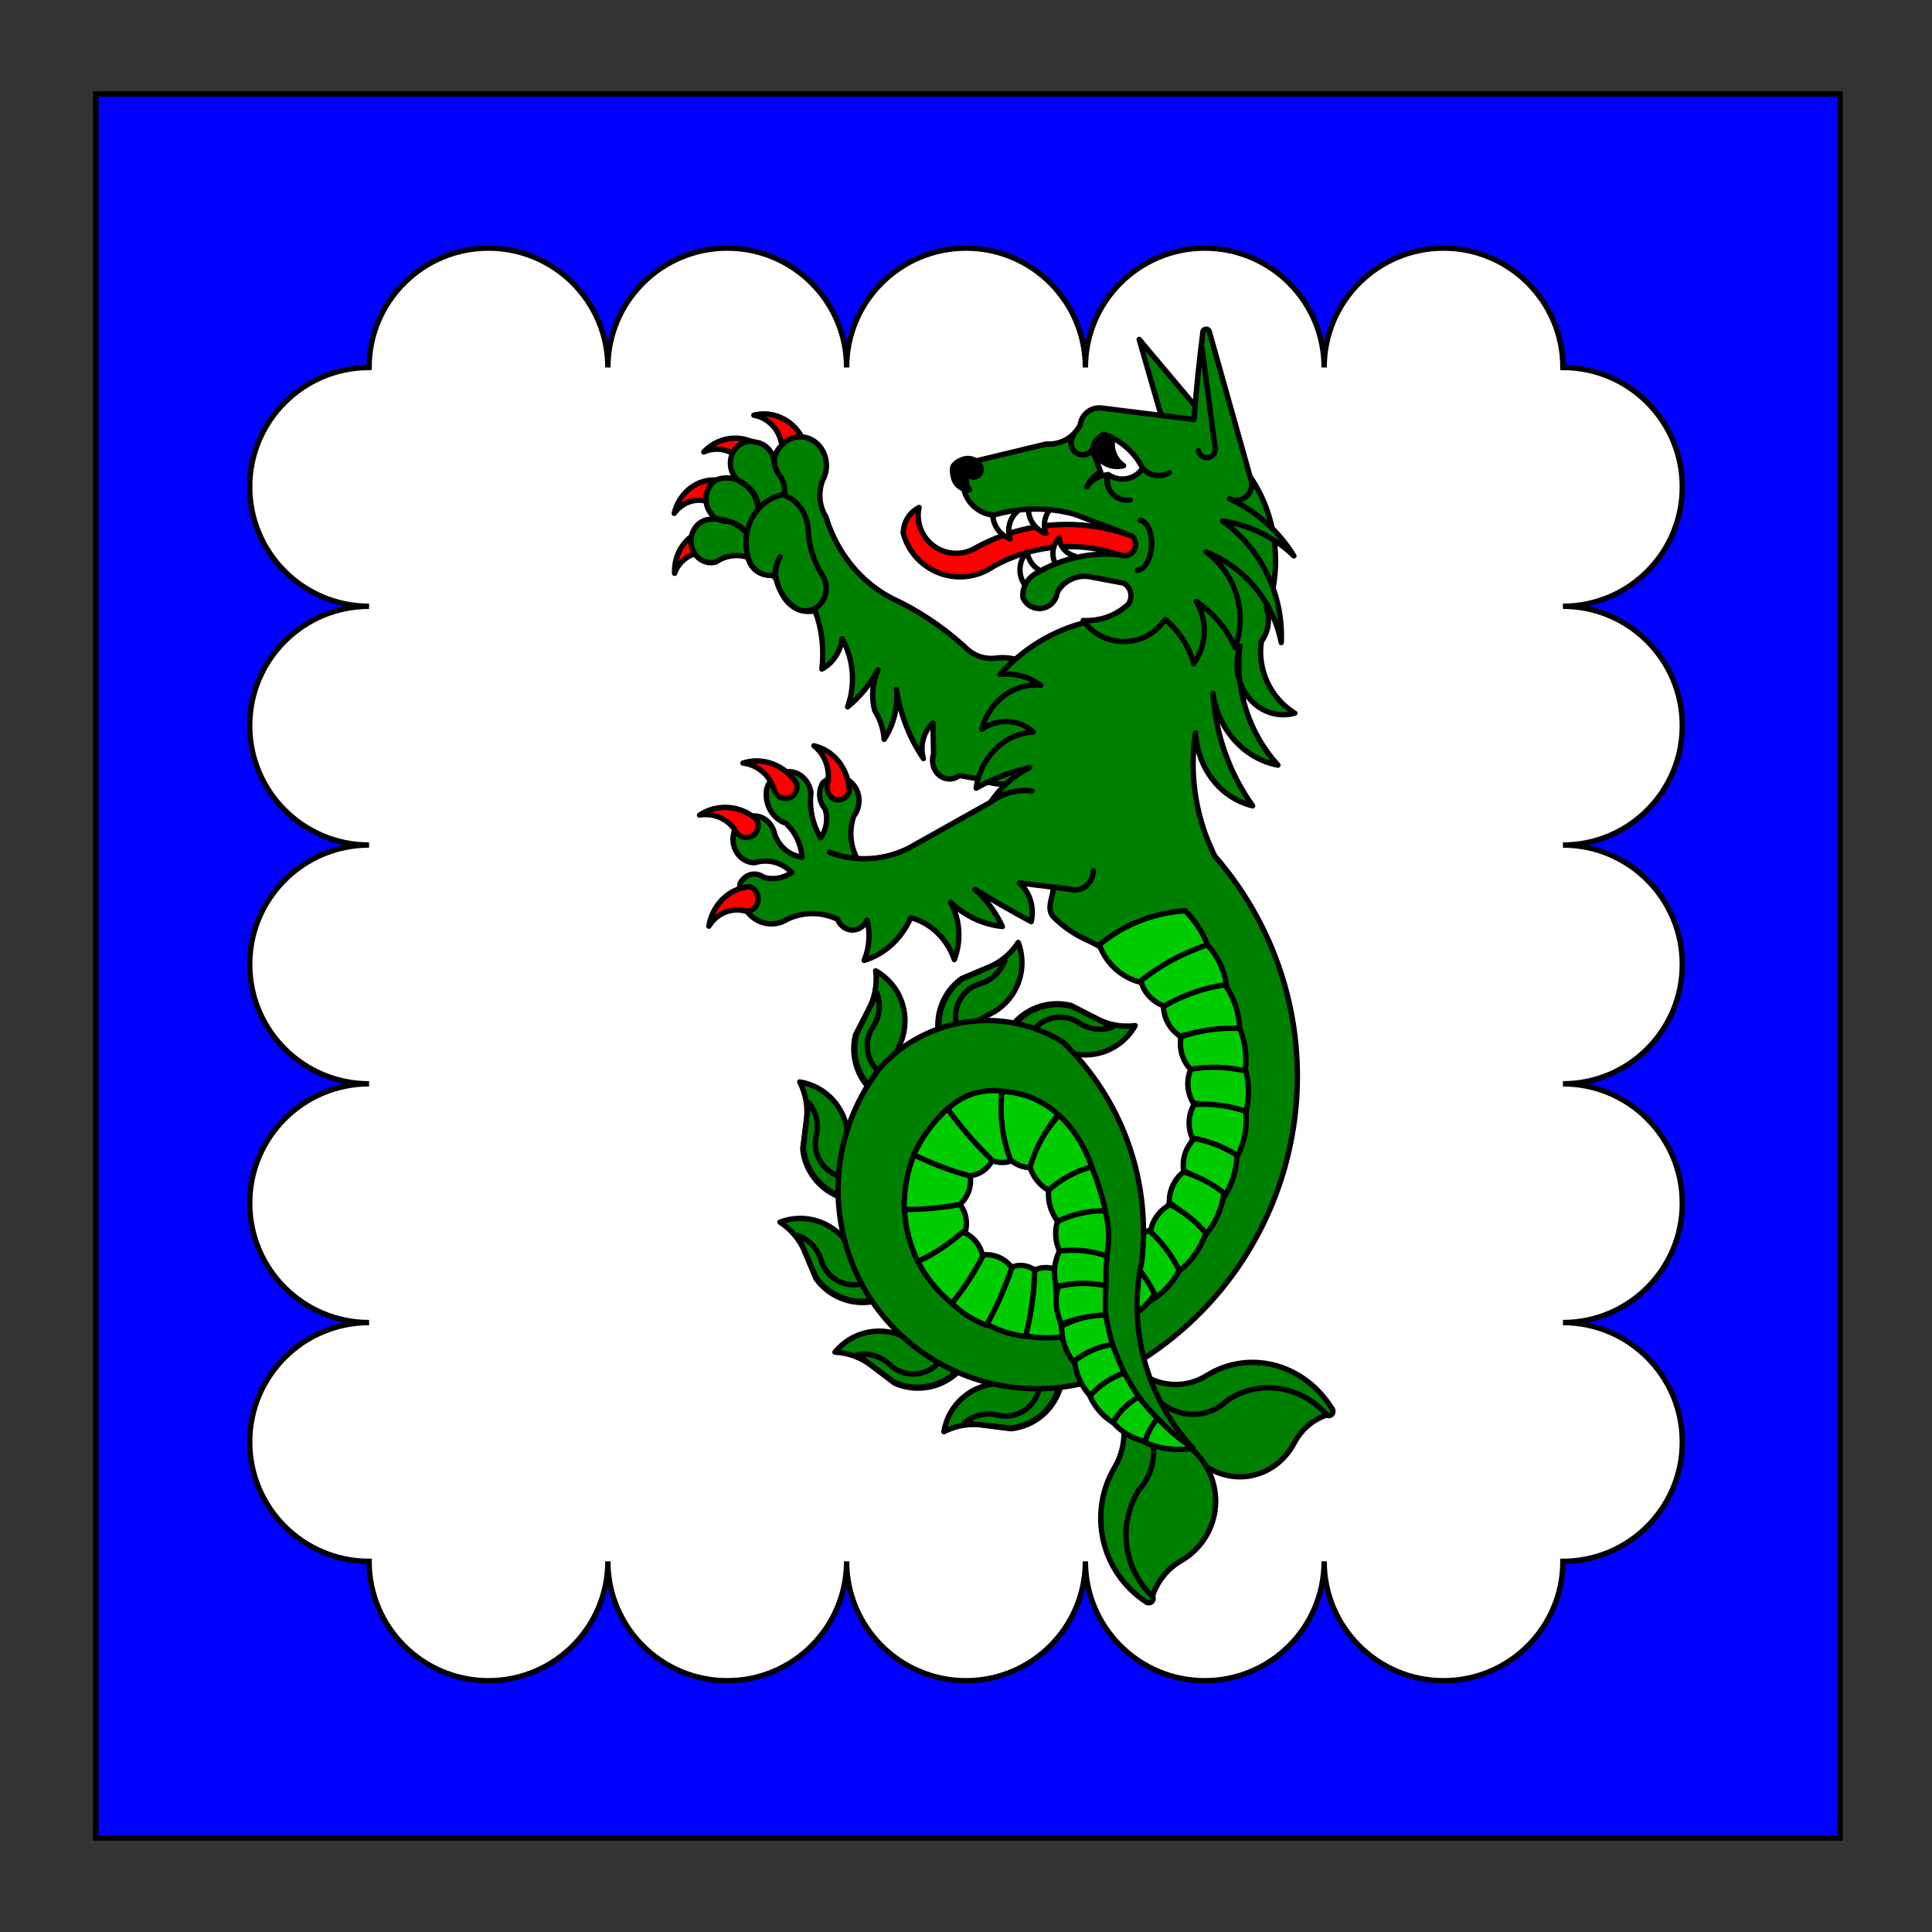 <?xml version="1.0" encoding="utf-8"?>
<!-- Generator: Adobe Illustrator 15.0.0, SVG Export Plug-In . SVG Version: 6.00 Build 0)  -->
<!DOCTYPE svg PUBLIC "-//W3C//DTD SVG 1.1//EN" "http://www.w3.org/Graphics/SVG/1.1/DTD/svg11.dtd">
<svg version="1.1" xmlns="http://www.w3.org/2000/svg" xmlns:xlink="http://www.w3.org/1999/xlink" x="0px" y="0px" width="360px"
	 height="360px" viewBox="0 0 360 360" enable-background="new 0 0 360 360" xml:space="preserve">
<rect x="0" y="0" width="360" height="360" fill="#333333" stroke="none"/>
<g id="Field_2_">
	
		<rect id="Field" x="17.875" y="17.524" fill="#FFFFFF" stroke="#000000" stroke-miterlimit="10" width="324.953" height="324.953"/>
	<path fill="#0000FF" stroke="#000000" stroke-miterlimit="10" d="M342.828,342.477H17.875V17.524h324.953V342.477z M91.018,313.177
		c12.286,0,22.246-9.96,22.246-22.246c0,12.286,9.96,22.246,22.246,22.246c12.286,0,22.245-9.96,22.245-22.246
		c0,12.286,9.959,22.246,22.246,22.246c12.285,0,22.245-9.96,22.245-22.246c0,12.286,9.959,22.246,22.245,22.246
		c12.285,0,22.245-9.96,22.245-22.246c0,12.286,9.96,22.246,22.245,22.246s22.245-9.96,22.245-22.246h0.001
		c12.286,0,22.246-9.959,22.246-22.244c0-12.286-9.96-22.246-22.246-22.246c12.286,0,22.246-9.96,22.246-22.246
		s-9.96-22.244-22.246-22.244c12.286,0,22.246-9.96,22.246-22.246c0-12.285-9.96-22.245-22.246-22.245
		c12.286,0,22.246-9.96,22.246-22.246c0-12.286-9.96-22.246-22.246-22.246c12.286,0,22.246-9.959,22.246-22.245
		c0-12.286-9.96-22.246-22.246-22.246v0c0-12.285-9.959-22.245-22.245-22.245c-12.285,0-22.246,9.96-22.246,22.245
		c0-12.285-9.96-22.245-22.245-22.245c-12.286,0-22.244,9.96-22.244,22.245c0-12.285-9.961-22.245-22.246-22.245
		c-12.286,0-22.246,9.96-22.246,22.245c0-12.285-9.96-22.245-22.245-22.245c-12.286,0-22.246,9.96-22.246,22.245
		c0-12.285-9.959-22.245-22.245-22.245c-12.286,0-22.246,9.96-22.246,22.245c-12.286,0-22.246,9.96-22.246,22.246
		s9.96,22.246,22.246,22.246c-12.286,0-22.246,9.96-22.246,22.245c0,12.287,9.96,22.245,22.246,22.245
		c-12.286,0-22.246,9.96-22.246,22.246c0,12.286,9.96,22.246,22.246,22.246c-12.286,0-22.246,9.959-22.246,22.244
		c0,12.286,9.96,22.246,22.246,22.246c-12.286,0-22.246,9.96-22.246,22.245c0,12.286,9.96,22.245,22.246,22.245
		C68.773,303.217,78.732,313.177,91.018,313.177z"/>
</g>
<g id="Layer_2">
	<g>
		<g>
			<g>
				<path fill="#FF0000" stroke="#000000" stroke-linecap="round" stroke-linejoin="round" stroke-miterlimit="3" d="
					M140.474,77.364c3.428-0.889,7.102,0.769,8.912,4.024c0.264,1.114-0.389,2.201-1.457,2.428c-1.07,0.227-2.152-0.492-2.416-1.606
					c-0.013-0.051-0.023-0.103-0.032-0.155C144.839,79.631,142.864,77.783,140.474,77.364z"/>
				<path fill="#FF0000" stroke="#000000" stroke-linecap="round" stroke-linejoin="round" stroke-miterlimit="3" d="M131.14,84.214
					c2.528-2.69,6.475-3.349,9.574-1.599c0.75,0.807,0.692,2.1-0.128,2.89c-0.819,0.789-2.091,0.774-2.839-0.032
					c-0.027-0.029-0.054-0.06-0.078-0.09C135.967,83.685,133.393,83.225,131.14,84.214z"/>
				<path fill="#FF0000" stroke="#000000" stroke-linecap="round" stroke-linejoin="round" stroke-miterlimit="3" d="
					M125.627,95.656c0.887-3.669,3.944-6.234,7.416-6.221c1.014,0.366,1.556,1.562,1.21,2.671c-0.346,1.108-1.446,1.71-2.461,1.344
					c-0.014-0.005-0.027-0.01-0.041-0.016C129.499,92.768,127.083,93.643,125.627,95.656z"/>
				<path fill="#FF0000" stroke="#000000" stroke-linecap="round" stroke-linejoin="round" stroke-miterlimit="3" d="
					M125.697,106.827c-0.152-3.757,2.094-7.055,5.449-8.002c1.079,0.036,1.958,1.004,1.962,2.162
					c0.003,1.159-0.867,2.069-1.948,2.034c-0.054-0.002-0.108-0.007-0.163-0.013C128.639,102.992,126.549,104.496,125.697,106.827z"
					/>
			</g>
			<path fill="#008000" stroke="#000000" stroke-linecap="round" stroke-linejoin="round" stroke-miterlimit="3" d="
				M182.666,145.202c5.503,2.496,11.817-0.35,14.104-6.357c2.286-6.006-0.321-12.9-5.824-15.396
				c-1.659-0.752-3.464-1.04-5.251-0.838c-2.224,0.336-4.465-0.48-6.059-2.206c-4.08-3.683-8.629-6.697-13.504-8.951
				c-5.799-3.023-10.218-8.496-12.24-15.156c-1.229-1.993-1.464-4.527-0.628-6.75c1.421-2.511,0.707-5.803-1.593-7.354
				c-2.085-1.405-4.803-0.912-6.356,1.159c-1.245,1.333-1.354,3.479-0.255,4.955c1.004,1.128,1.389,2.752,1.01,4.269
				c0.336-1.517-0.042-3.118-1.01-4.269c-0.394-0.616-0.651-1.321-0.754-2.064c-0.188-2.039-1.666-3.651-3.535-3.857
				c-1.976-0.583-4.01,0.694-4.544,2.851c-0.443,1.791,0.287,3.68,1.77,4.585c1.813,0.912,3.059,2.793,3.28,4.96
				c0.026-1.666-0.738-3.229-2.02-4.131c-1.588-1.525-3.806-1.999-5.804-1.24c-1.813,1.136-2.438,3.663-1.396,5.643
				c0.698,1.329,2.013,2.126,3.416,2.072c1.384,0.143,2.657,0.886,3.534,2.064c-1.956-2.019-4.68-2.889-7.323-2.338
				c-2,0.47-3.272,2.62-2.842,4.803c0.431,2.183,2.401,3.571,4.4,3.103c0.071-0.017,0.142-0.036,0.211-0.058
				c1.773-1.207,3.939-1.508,5.931-0.823c0.291,1.389,1.224,2.511,2.461,2.96c1.668-0.321,3.258,0.895,3.553,2.715
				c0.02,0.126,0.033,0.254,0.041,0.383c0.958,2.864,3.708,4.513,6.435,3.857c1.287,3.444,1.722,7.197,1.265,10.882
				c2.038-1.085,3.454-3.198,3.785-5.646c2.147,3.815,2.521,8.512,1.01,12.676c2.297-1.858,4.229-4.202,5.681-6.893
				c-1.077,2.35-1.304,5.056-0.632,7.578c1.021,1.585,1.631,3.441,1.764,5.373c1.798-2.706,2.61-6.044,2.275-9.367
				c0.726,4.689,2.454,9.126,5.043,12.95c-0.697-2.392,0.003-5.005,1.77-6.612l0.128,5.783c-0.602,1.786,0.237,3.767,1.873,4.424
				c0.978,0.392,2.071,0.231,2.92-0.429L182.666,145.202z"/>
			<path fill="#008000" stroke="#000000" stroke-linecap="round" stroke-linejoin="round" stroke-miterlimit="3" d="M145.881,92.166
				c-4.511,0.86-7.529,5.548-6.742,10.471c0.06,0.373,0.14,0.741,0.242,1.102c0.549,2.443,2.807,3.939,5.045,3.341
				c0.044-0.012,0.088-0.024,0.131-0.038c-0.069-1.169,0.219-2.332,0.818-3.304c-0.664,0.994-0.976,2.215-0.882,3.441
				c0.395,2.768,1.993,5.155,4.289,6.407c2.006,0.791,4.219-0.344,4.942-2.533c0.412-1.246,0.265-2.628-0.398-3.736
				c-1.571-2.385-2.508-5.197-2.711-8.127C150.63,95.965,148.706,93.111,145.881,92.166z"/>
		</g>
		<g>
			<g display="none">
				
					<path display="inline" fill="#008000" stroke="#000000" stroke-linecap="round" stroke-linejoin="round" stroke-miterlimit="3" d="
					M223.255,155.566c5.354-1.688,11.188,0.245,14.477,4.792l2.38,5.681c1.122,2.94,3.155,5.445,5.805,7.146
					c-5.926,2.256-12.614-0.108-15.806-5.588C227.952,163.518,225.665,159.505,223.255,155.566z"/>
				
					<path display="inline" fill="#008000" stroke="#000000" stroke-linecap="round" stroke-linejoin="round" stroke-miterlimit="3" d="
					M241.847,170.166c-2.721-1.002-4.759-3.302-5.428-6.125c-1.513-4.028-6.006-6.068-10.034-4.555
					c-0.043,0.016-0.086,0.032-0.128,0.049c-0.833-1.256-1.649-2.522-2.451-3.798c5.228-1.513,10.838,0.473,13.95,4.938
					L241.847,170.166z"/>
			</g>
			<g>
				<path fill="#008000" stroke="#000000" stroke-linecap="round" stroke-linejoin="round" stroke-miterlimit="3" d="
					M196.218,170.78c1.679,1.7,3.659,3.12,5.879,4.174c17.524,7.878,25.347,28.473,17.468,45.999
					c-2.967,6.599-7.916,12.108-14.159,15.762c-5.376,0.213-9.56,4.742-9.348,10.118c0.212,5.374,4.742,9.561,10.117,9.348
					c0.862-0.034,1.716-0.183,2.539-0.442c30.456-16.314,41.922-54.23,25.606-84.688c-2.212-4.131-4.883-8.001-7.96-11.537
					c-0.271-0.506-0.509-1.024-0.714-1.55c-2.958-6.458-4.036-14.292-2.864-21.399c0.358,6.648,4.677,12.169,10.632,13.592
					c-4.35-6.091-6.93-13.403-7.396-20.959c0.97,6.788,5.878,12.209,12.107,13.372c-5.403-5.924-8.029-14.076-7.089-22.014
					c0.025-0.051,0.052-0.101,0.079-0.151c-0.027,0.05-0.054,0.101-0.079,0.151c-1.643,4.743,0.579,10.107,4.963,11.982
					c1.688,0.722,3.532,0.843,5.267,0.346c-4.517-2.741-7.033-8.151-6.224-13.381c1.22-1.603,1.623-3.765,1.072-5.76
					c-0.069-0.181-0.13-0.366-0.181-0.554c0.067,0.182,0.128,0.366,0.181,0.554c3.138-9.011,1.496-19.155-4.273-26.41
					c-12.427,3.437-19.88,15.169-17.799,28.013c-10.316-1.437-20.537,2.369-27.693,10.313c2.729-0.278,5.405,0.439,7.587,2.034
					c-4.937-0.531-9.606,2.942-10.994,8.176c3.098-2.081,6.983-1.861,9.617,0.544c-5.364,0.254-9.853,4.654-10.661,10.45
					c3.146-1.792,6.505-3.084,9.97-3.838c-2.9,1.436-5.414,3.663-7.298,6.466c2.234-1.737,4.989-2.488,7.71-2.103
					c-2.719-0.338-5.458,0.409-7.71,2.103l-15.284,8.568c-3.774,1.881-7.997,2.422-12.067,1.543
					c-0.908-0.176-1.801-0.44-2.667-0.789c0.872,0.331,1.763,0.594,2.667,0.789c0.802,0.155,1.612,0.243,2.426,0.26
					c-1.243-2.384-1.444-5.25-0.548-7.813c1.45-1.861,1.243-4.653-0.462-6.235c-1.541-1.431-3.813-1.401-5.322,0.069
					c-0.907,1.512-0.737,3.509,0.412,4.813c0.617,1.836,0.303,3.89-0.823,5.411c-1.492-2.488-2.127-5.471-1.795-8.421
					c-0.363-2.527-2.534-4.253-4.85-3.856c-1.617,0.277-2.944,1.545-3.409,3.258c-0.427,2.786,1.103,5.486,3.578,6.313
					c1.737,1.583,2.826,3.854,3.029,6.313c-2.279-0.27-4.237-1.889-5.093-4.211c-0.419-2.329-2.489-3.847-4.624-3.389
					c-0.355,0.076-0.7,0.206-1.022,0.384c-1.961,1.141-2.702,3.799-1.659,5.939c0.705,1.443,2.086,2.339,3.584,2.325
					c2.426-0.773,5.046-0.087,6.887,1.804c-1.55,1.096-3.452,1.424-5.236,0.902c-1.36-1.039-3.237-0.676-4.188,0.811
					c-0.081,0.126-0.153,0.259-0.217,0.395c-0.514,3.527,1.689,6.84,4.919,7.401c1.342,0.233,2.717-0.046,3.893-0.788
					c2.99-1.405,6.378-1.405,9.368,0c0.65,1.678,2.424,2.463,3.961,1.753c0.675-0.313,1.223-0.881,1.542-1.602
					c0.627,2.498,0.433,5.157-0.548,7.514c3.819-1.144,6.988-4.054,8.675-7.965c3.729,0.974,6.771,3.9,8.127,7.814
					c1.331-3.477,1.075-7.434-0.691-10.671c2.702,2.568,6.075,4.146,9.642,4.51c-1.25-2.661-2.985-5.014-5.098-6.917
					c3.439,2.103,6.93,4.109,10.466,6.015c0.627-2.668-0.232-5.491-2.201-7.215l6.269,0.784l-0.005-0.034l3.373,0.451
					c1.814,0.461,3.627-0.771,4.049-2.751c0.045-0.207,0.072-0.418,0.083-0.631c0-0.024,0-0.049,0-0.073
					c0.003,0.024,0.003,0.05,0,0.076c-0.09,2.018-1.662,3.575-3.512,3.477c-0.209-0.011-0.417-0.044-0.62-0.097l-3.368-0.417
					C196.435,166.831,194.833,169.049,196.218,170.78z"/>
				<g>
					<path fill="#00CC00" stroke="#000000" stroke-linecap="round" stroke-linejoin="round" stroke-miterlimit="3" d="
						M220.845,169.715c-5.858,0.345-11.479,2.572-15.99,6.338c1.204,3.355,3.915,5.906,7.329,6.896
						c4.72-1.35,9.092-3.706,12.799-6.897C224.083,173.664,222.674,171.505,220.845,169.715z"/>
					<path fill="#00CC00" stroke="#000000" stroke-linecap="round" stroke-linejoin="round" stroke-miterlimit="3" d="
						M212.574,182.767c0.588,2.213,2.164,3.901,4.413,4.729c3.661-1.845,7.605-3.113,11.58-3.723
						c-0.369-2.89-1.597-5.533-3.585-7.721C220.397,177.563,216.145,179.864,212.574,182.767z"/>
					<path fill="#00CC00" stroke="#000000" stroke-linecap="round" stroke-linejoin="round" stroke-miterlimit="3" d="
						M216.788,187.556c0.117,2.286,1.222,4.258,3.093,5.524c3.642-1.064,7.432-1.508,11.124-1.3
						c-0.099-2.991-1.029-5.827-2.715-8.283C224.188,184.107,220.247,185.499,216.788,187.556z"/>
					<path fill="#00CC00" stroke="#000000" stroke-linecap="round" stroke-linejoin="round" stroke-miterlimit="3" d="
						M220.073,193.186c-0.396,2.254,0.24,4.424,1.781,6.075c3.415-0.17,6.828,0.235,10.022,1.191
						c0.573-2.986,0.289-6.006-0.831-8.818C227.283,191.442,223.523,191.973,220.073,193.186z"/>
					<path fill="#00CC00" stroke="#000000" stroke-linecap="round" stroke-linejoin="round" stroke-miterlimit="3" d="
						M221.874,199.23c-0.856,2.122-0.686,4.377,0.479,6.313c3.334,0.36,6.578,1.28,9.524,2.7c0.925-2.837,1.019-5.81,0.274-8.683
						C228.742,198.785,225.22,198.67,221.874,199.23z"/>
					<path fill="#00CC00" stroke="#000000" stroke-linecap="round" stroke-linejoin="round" stroke-miterlimit="3" d="
						M222.488,205.804c-1.107,2.002-1.213,4.261-0.293,6.324c3.002,0.596,5.876,1.691,8.44,3.217
						c1.294-2.581,1.813-5.413,1.516-8.272C229.008,206.024,225.698,205.589,222.488,205.804z"/>
					<path fill="#00CC00" stroke="#000000" stroke-linecap="round" stroke-linejoin="round" stroke-miterlimit="3" d="
						M222.582,212.133c-1.618,1.619-2.341,3.762-2.026,5.998c2.722,1.4,5.183,3.245,7.227,5.418c1.691-2.468,2.62-5.3,2.714-8.273
						C228.058,213.714,225.345,212.637,222.582,212.133z"/>
					<path fill="#00CC00" stroke="#000000" stroke-linecap="round" stroke-linejoin="round" stroke-miterlimit="3" d="
						M220.536,218.367c-1.777,1.441-2.721,3.496-2.641,5.755c2.56,1.676,4.813,3.769,6.621,6.145
						c1.938-2.278,3.157-4.998,3.563-7.945C225.818,220.513,223.233,219.158,220.536,218.367z"/>
					<path fill="#00CC00" stroke="#000000" stroke-linecap="round" stroke-linejoin="round" stroke-miterlimit="3" d="
						M218.044,224.462c-2.02,1.075-3.338,2.911-3.69,5.145c2.193,2.133,4.007,4.616,5.326,7.294c2.339-1.866,4.056-4.304,5.016-7.12
						C222.821,227.576,220.542,225.752,218.044,224.462z"/>
					<path fill="#00CC00" stroke="#000000" stroke-linecap="round" stroke-linejoin="round" stroke-miterlimit="3" d="
						M214.117,229.291c-2.176,0.709-3.792,2.288-4.527,4.426c2.047,2.67,3.626,5.662,4.638,8.784
						c2.375-1.378,4.266-3.359,5.519-5.787C218.347,233.872,216.418,231.329,214.117,229.291z"/>
					<path fill="#00CC00" stroke="#000000" stroke-linecap="round" stroke-linejoin="round" stroke-miterlimit="3" d="
						M209.521,233.703c-2.176,0.708-3.792,2.288-4.527,4.424c1.962,2.355,3.51,5.018,4.546,7.82
						c2.313-1.051,4.233-2.702,5.609-4.821C213.751,238.284,211.823,235.74,209.521,233.703z"/>
				</g>
			</g>
			<g>
				<path fill="#008000" stroke="#000000" stroke-linecap="round" stroke-linejoin="round" stroke-miterlimit="3" d="
					M175.248,194.234c-1.385-4.399,0.2-9.192,3.938-11.896l4.67-1.956c2.418-0.923,4.477-2.595,5.875-4.772
					c1.855,4.87-0.089,10.369-4.593,12.991C181.783,190.375,178.485,192.253,175.248,194.234z"/>
				<path fill="#008000" stroke="#000000" stroke-linecap="round" stroke-linejoin="round" stroke-miterlimit="3" d="
					M187.248,178.954c-0.824,2.236-2.713,3.911-5.031,4.461c-3.314,1.241-4.994,4.934-3.752,8.247
					c0.015,0.037,0.028,0.071,0.043,0.108c-1.033,0.684-2.074,1.355-3.123,2.012c-1.24-4.297,0.395-8.906,4.064-11.462
					L187.248,178.954z"/>
			</g>
			<g>
				<path fill="#008000" stroke="#000000" stroke-linecap="round" stroke-linejoin="round" stroke-miterlimit="3" d="
					M164.045,204.478c-3.89-2.479-5.755-7.171-4.631-11.645l2.321-4.5c1.259-2.261,1.762-4.866,1.432-7.432
					c4.553,2.538,6.598,8,4.833,12.904C166.571,197.321,165.251,200.88,164.045,204.478z"/>
				<path fill="#008000" stroke="#000000" stroke-linecap="round" stroke-linejoin="round" stroke-miterlimit="3" d="
					M163.416,185.061c0.806,2.241,0.435,4.738-0.987,6.651c-1.74,3.08-0.653,6.988,2.428,8.728c0.034,0.019,0.067,0.038,0.102,0.057
					c-0.351,1.187-0.717,2.371-1.098,3.549c-3.712-2.495-5.423-7.077-4.255-11.394L163.416,185.061z"/>
			</g>
			<g>
				<path fill="#008000" stroke="#000000" stroke-linecap="round" stroke-linejoin="round" stroke-miterlimit="3" d="
					M157.906,223.462c-4.503-0.999-7.86-4.769-8.333-9.357l0.642-5.023c0.409-2.555-0.01-5.174-1.196-7.473
					c5.145,0.829,8.934,5.261,8.954,10.474C157.833,215.875,157.81,219.67,157.906,223.462z"/>
				<path fill="#008000" stroke="#000000" stroke-linecap="round" stroke-linejoin="round" stroke-miterlimit="3" d="
					M150.673,205.431c1.525,1.832,2.031,4.306,1.348,6.589c-0.582,3.49,1.776,6.791,5.267,7.372
					c0.038,0.007,0.076,0.013,0.114,0.018c0.077,1.236,0.137,2.473,0.181,3.71c-4.341-1.074-7.515-4.795-7.894-9.251
					L150.673,205.431z"/>
			</g>
			<g>
				<path fill="#008000" stroke="#000000" stroke-linecap="round" stroke-linejoin="round" stroke-miterlimit="3" d="
					M163.957,242.209c-4.4,1.387-9.193-0.2-11.897-3.937l-1.955-4.673c-0.922-2.417-2.596-4.475-4.773-5.873
					c4.872-1.855,10.368,0.09,12.992,4.595C160.098,235.674,161.976,238.972,163.957,242.209z"/>
				<path fill="#008000" stroke="#000000" stroke-linecap="round" stroke-linejoin="round" stroke-miterlimit="3" d="
					M148.676,230.209c2.236,0.825,3.911,2.713,4.46,5.033c1.242,3.313,4.935,4.992,8.248,3.75c0.036-0.013,0.072-0.027,0.108-0.041
					c0.684,1.031,1.354,2.072,2.013,3.122c-4.298,1.24-8.907-0.395-11.464-4.064L148.676,230.209z"/>
			</g>
			<g>
				<path fill="#008000" stroke="#000000" stroke-linecap="round" stroke-linejoin="round" stroke-miterlimit="3" d="
					M178.958,255.187c-3.119,3.401-8.062,4.423-12.272,2.54l-4.029-3.068c-2.008-1.634-4.485-2.579-7.07-2.701
					c3.291-4.042,9.024-5.107,13.547-2.518C172.348,251.458,175.625,253.375,178.958,255.187z"/>
				<path fill="#008000" stroke="#000000" stroke-linecap="round" stroke-linejoin="round" stroke-miterlimit="3" d="
					M159.725,252.435c2.349-0.405,4.743,0.395,6.379,2.128c2.733,2.248,6.769,1.856,9.018-0.876c0.024-0.029,0.049-0.06,0.072-0.089
					c1.109,0.552,2.209,1.117,3.304,1.696c-3.102,3.223-7.911,4.112-11.959,2.213L159.725,252.435z"/>
			</g>
			<g>
				<path fill="#008000" stroke="#000000" stroke-linecap="round" stroke-linejoin="round" stroke-miterlimit="3" d="
					M197.741,257.887c-1.001,4.504-4.771,7.86-9.358,8.333l-5.024-0.641c-2.554-0.41-5.173,0.009-7.473,1.195
					c0.829-5.145,5.261-8.935,10.474-8.954C190.151,257.961,193.947,257.984,197.741,257.887z"/>
				<path fill="#008000" stroke="#000000" stroke-linecap="round" stroke-linejoin="round" stroke-miterlimit="3" d="
					M179.708,265.12c1.832-1.524,4.305-2.03,6.588-1.348c3.49,0.582,6.791-1.775,7.371-5.266c0.007-0.038,0.013-0.076,0.019-0.115
					c1.235-0.076,2.473-0.137,3.71-0.182c-1.073,4.342-4.795,7.517-9.251,7.896L179.708,265.12z"/>
			</g>
			<g>
				<path fill="#008000" stroke="#000000" stroke-linecap="round" stroke-linejoin="round" stroke-miterlimit="3" d="
					M187.943,191.986c2.479-3.89,7.171-5.756,11.644-4.631l4.502,2.321c2.261,1.259,4.864,1.761,7.432,1.432
					c-2.54,4.552-8,6.597-12.904,4.832C195.1,194.51,191.541,193.193,187.943,191.986z"/>
				<path fill="#008000" stroke="#000000" stroke-linecap="round" stroke-linejoin="round" stroke-miterlimit="3" d="
					M207.362,191.357c-2.243,0.806-4.741,0.435-6.653-0.988c-3.08-1.739-6.987-0.653-8.729,2.428
					c-0.019,0.034-0.037,0.067-0.055,0.102c-1.188-0.352-2.371-0.717-3.549-1.099c2.494-3.711,7.076-5.424,11.394-4.254
					L207.362,191.357z"/>
			</g>
			<g>
				<g>
					<path fill="#008000" stroke="#000000" stroke-linecap="round" stroke-linejoin="round" stroke-miterlimit="3" d="
						M221.371,270.019c4.053,5.662,11.532,6.844,16.708,2.64c1.25-1.014,2.291-2.294,3.064-3.762
						c1.432-2.701,3.826-4.648,6.65-5.407c-3.274-5.756-9.677-8.551-15.638-6.824c-4.945,3.404-10.992,4.545-16.83,3.177
						C217.022,263.436,219.046,266.845,221.371,270.019z"/>
					<path fill="#008000" stroke="#000000" stroke-linecap="round" stroke-linejoin="round" stroke-miterlimit="3" d="
						M212.716,256.008c1.693,5.585,7.251,8.756,12.414,7.083c1.357-0.44,2.603-1.193,3.646-2.209
						c5.904-3.915,13.674-2.727,18.538,2.838c0.4,0.177,0.851-0.024,1.004-0.45c0.119-0.325,0.031-0.7-0.218-0.938
						c-5.182-8.262-15.372-10.912-23.224-6.039C221.151,258.643,216.46,258.534,212.716,256.008z"/>
				</g>
				<g>
					<path fill="#008000" stroke="#000000" stroke-linecap="round" stroke-linejoin="round" stroke-miterlimit="3" d="
						M221.474,269.534c5.621,4.28,6.707,12.308,2.426,17.93c-1.034,1.358-2.332,2.497-3.813,3.347
						c-2.727,1.575-4.71,4.176-5.51,7.221c-5.724-3.442-8.438-10.288-6.633-16.719c3.479-5.364,4.703-11.882,3.408-18.144
						C214.931,264.945,218.323,267.077,221.474,269.534z"/>
					<path fill="#008000" stroke="#000000" stroke-linecap="round" stroke-linejoin="round" stroke-miterlimit="3" d="
						M207.544,260.416c5.576,1.742,8.681,7.677,6.938,13.252c-0.46,1.468-1.234,2.818-2.268,3.956
						c-4.002,6.4-2.913,14.737,2.6,19.895c0.17,0.428-0.038,0.915-0.466,1.085c-0.328,0.131-0.702,0.042-0.937-0.222
						c-8.213-5.461-10.732-16.387-5.744-24.895C210.074,269.45,210.027,264.407,207.544,260.416z"/>
				</g>
			</g>
			<g>
				<path fill="#008000" stroke="#000000" stroke-linecap="round" stroke-linejoin="round" stroke-miterlimit="3" d="
					M222.082,269.623c-8.522-9.359-11.995-22.263-9.323-34.636c1.718-15.151-3.718-30.239-14.7-40.818
					c-10.977-6.772-25.212-4.817-33.956,4.664c-12.651,16.072-9.877,39.356,6.193,52.006c8.962,7.054,20.672,9.585,31.746,6.863
					c-3.384-6.607-5.298-13.869-5.612-21.286c-6.44,2.68-13.835-0.37-16.515-6.812c-0.655-1.573-0.985-3.264-0.969-4.969
					c-0.273-4.568,3.208-8.493,7.778-8.767c2.541-0.151,5.013,0.874,6.7,2.781c4.14,5.13,5.295,12.052,3.048,18.249
					c0.467,8.944,3.226,17.619,8.01,25.19C208.779,267.308,215.34,270.117,222.082,269.623z"/>
				<path fill="#00CC00" stroke="#000000" stroke-linecap="round" stroke-linejoin="round" stroke-miterlimit="3" d="
					M215.746,264.308c-1.571,0.928-2.494,2.654-2.388,4.476c2.831,1.208,5.948,1.586,8.986,1.088
					C219.925,268.295,217.708,266.427,215.746,264.308z"/>
				<path fill="#00CC00" stroke="#000000" stroke-linecap="round" stroke-linejoin="round" stroke-miterlimit="3" d="
					M196.681,236.512c-1.296-0.48-2.73-0.419-3.98,0.172c0.041,4.146-0.535,8.274-1.708,12.249c2.403,0.404,4.852,0.453,7.27,0.146
					C197.122,244.992,196.589,240.757,196.681,236.512z"/>
				<path fill="#00CC00" stroke="#000000" stroke-linecap="round" stroke-linejoin="round" stroke-miterlimit="3" d="
					M192.815,236.672c-1.249-0.938-2.903-1.145-4.345-0.539c-1.231,3.661-3,7.119-5.247,10.26c2.424,1.414,5.111,2.314,7.896,2.648
					C192.112,244.99,192.68,240.843,192.815,236.672z"/>
				<path fill="#00CC00" stroke="#000000" stroke-linecap="round" stroke-linejoin="round" stroke-miterlimit="3" d="
					M188.547,236.196c-1.255-1.695-3.317-2.597-5.413-2.365c-1.505,3.247-3.482,6.253-5.871,8.92
					c1.869,1.834,4.092,3.268,6.535,4.209C185.708,243.524,187.298,239.922,188.547,236.196z"/>
				<path fill="#00CC00" stroke="#000000" stroke-linecap="round" stroke-linejoin="round" stroke-miterlimit="3" d="
					M179.798,229.797c0.643-2.008,0.172-4.206-1.236-5.774c-3.276,0.854-6.66,1.214-10.041,1.072
					c0.144,3.462,0.996,6.857,2.503,9.976C174.104,233.585,177.041,231.82,179.798,229.797z"/>
				<path fill="#00CC00" stroke="#000000" stroke-linecap="round" stroke-linejoin="round" stroke-miterlimit="3" d="
					M178.824,224.45c1.578-1.372,2.31-3.48,1.92-5.536c-3.619-0.875-7.086-2.284-10.288-4.181
					c-1.378,3.374-2.048,6.994-1.972,10.637C171.951,225.38,175.413,225.073,178.824,224.45z"/>
				<path fill="#00CC00" stroke="#000000" stroke-linecap="round" stroke-linejoin="round" stroke-miterlimit="3" d="
					M180.64,219.103c1.879-0.172,3.527-1.33,4.328-3.039c-3.182-2.816-5.928-6.091-8.146-9.715c-2.77,2.461-5.006,5.465-6.57,8.822
					C173.587,216.797,177.064,218.114,180.64,219.103z"/>
				<path fill="#00CC00" stroke="#000000" stroke-linecap="round" stroke-linejoin="round" stroke-miterlimit="3" d="
					M184.993,216.304c1.213,0.445,2.55,0.414,3.742-0.084c-1.446-4.124-2.015-8.505-1.671-12.862
					c-3.813-0.606-7.69,0.605-10.479,3.274C179.085,210.108,181.9,213.345,184.993,216.304z"/>
				<path fill="#00CC00" stroke="#000000" stroke-linecap="round" stroke-linejoin="round" stroke-miterlimit="3" d="
					M188.274,216.088c1.012,0.944,2.343,1.473,3.726,1.479c1.023-3.612,2.789-6.973,5.186-9.864
					c-2.855-2.657-6.573-4.197-10.472-4.336C186.224,207.671,186.757,212.03,188.274,216.088z"/>
				<path fill="#00CC00" stroke="#000000" stroke-linecap="round" stroke-linejoin="round" stroke-miterlimit="3" d="
					M183.109,234.127c-0.35-2.079-1.775-3.816-3.746-4.563c-2.489,2.237-5.299,4.094-8.335,5.506
					c1.566,3.005,3.731,5.655,6.363,7.79C179.56,240.131,181.475,237.208,183.109,234.127z"/>
				<path fill="#00CC00" stroke="#000000" stroke-linecap="round" stroke-linejoin="round" stroke-miterlimit="3" d="
					M191.933,217.511c0.572,1.815,1.807,3.349,3.457,4.295c2.388-1.924,5.149-3.33,8.11-4.127c-1.186-3.764-3.303-7.168-6.156-9.896
					C194.799,210.553,192.945,213.888,191.933,217.511z"/>
				<path fill="#00CC00" stroke="#000000" stroke-linecap="round" stroke-linejoin="round" stroke-miterlimit="3" d="M195.39,221.78
					c-0.178,2.082,0.437,4.155,1.72,5.806c2.805-1.246,5.839-1.894,8.908-1.9c-0.646-2.823-1.519-5.59-2.612-8.271
					C200.427,218.216,197.681,219.712,195.39,221.78z"/>
				<path fill="#00CC00" stroke="#000000" stroke-linecap="round" stroke-linejoin="round" stroke-miterlimit="3" d="
					M197.038,227.606c-0.562,1.855-0.403,3.855,0.442,5.601c2.943-0.247,5.906,0.122,8.697,1.084
					c0.597-2.869,0.516-5.838-0.235-8.672C202.859,225.571,199.808,226.25,197.038,227.606z"/>
				<path fill="#00CC00" stroke="#000000" stroke-linecap="round" stroke-linejoin="round" stroke-miterlimit="3" d="
					M197.411,233.125c-1.015,2.055-1.219,4.415-0.57,6.613c3.044-0.671,6.194-0.699,9.25-0.084c-0.049-1.871,0.01-3.743,0.175-5.608
					C203.428,233.044,200.393,232.729,197.411,233.125z"/>
				<path fill="#00CC00" stroke="#000000" stroke-linecap="round" stroke-linejoin="round" stroke-miterlimit="3" d="
					M197.168,239.735c-0.673,2.33-0.442,4.828,0.646,6.996c2.605-1.067,5.403-1.579,8.217-1.505
					c-0.097-1.874-0.085-3.753,0.033-5.625C203.13,238.943,200.081,238.989,197.168,239.735z"/>
				<path fill="#00CC00" stroke="#000000" stroke-linecap="round" stroke-linejoin="round" stroke-miterlimit="3" d="
					M197.837,247.073c-0.094,2.411,0.687,4.796,2.185,6.676c2.167-1.591,4.641-2.682,7.261-3.204
					c-0.514-1.805-0.928-3.638-1.242-5.488C203.174,245.039,200.365,245.729,197.837,247.073z"/>
				<path fill="#00CC00" stroke="#000000" stroke-linecap="round" stroke-linejoin="round" stroke-miterlimit="3" d="
					M200.225,253.602c0.238,2.416,1.286,4.732,2.932,6.485c1.772-1.93,3.934-3.386,6.345-4.277c-0.818-1.728-1.55-3.495-2.192-5.293
					C204.698,250.889,202.269,251.946,200.225,253.602z"/>
				<path fill="#00CC00" stroke="#000000" stroke-linecap="round" stroke-linejoin="round" stroke-miterlimit="3" d="
					M203.093,260.136c0.985,2.225,2.71,4.099,4.825,5.251c1.018-2.035,2.473-3.77,4.273-5.092c-0.965-1.439-1.857-2.925-2.673-4.449
					C207.014,256.674,204.812,258.146,203.093,260.136z"/>
				<path fill="#00CC00" stroke="#000000" stroke-linecap="round" stroke-linejoin="round" stroke-miterlimit="3" d="
					M207.403,265.04c1.55,1.806,3.692,3.076,5.999,3.557c0.425-1.599,1.204-3.048,2.289-4.254c-1.233-1.291-2.401-2.644-3.499-4.05
					C210.184,261.42,208.543,263.047,207.403,265.04z"/>
			</g>
		</g>
		<path fill="#FF0000" stroke="#000000" stroke-linecap="round" stroke-linejoin="round" stroke-miterlimit="3" d="M218.399,103.682
			c-11.116-7.442-25.488-7.952-37.104-1.314c-3.503,1.729-7.743,0.291-9.473-3.211c-0.703-1.424-0.906-3.042-0.578-4.594
			c-1.796,0.926-2.928,2.773-2.937,4.794c1.56,5.844,7.561,9.316,13.405,7.757c1.218-0.325,2.371-0.858,3.408-1.576
			c8.505-4.749,18.822-4.922,27.482-0.464L218.399,103.682z"/>
		<g>
			<path fill="#008000" stroke="#000000" stroke-linecap="round" stroke-linejoin="round" stroke-miterlimit="3" d="M212.271,63.249
				l6.072,21.029l9.661-2.319L212.271,63.249z"/>
			<path fill="#FFFFFF" stroke="#000000" stroke-linecap="round" stroke-linejoin="round" stroke-miterlimit="3" d="M185.236,94.286
				c-0.832,2.511,0.508,5.225,3.006,6.094c-0.645-1.806-0.119-3.823,1.323-5.087c-0.194-1.306-1.41-2.205-2.718-2.011
				C186.197,93.38,185.612,93.744,185.236,94.286z"/>
			<path fill="#FFFFFF" stroke="#000000" stroke-linecap="round" stroke-linejoin="round" stroke-miterlimit="3" d="M191.88,93.317
				c-0.831,2.51,0.507,5.225,3.007,6.093c-0.646-1.807-0.12-3.823,1.323-5.086c-0.194-1.306-1.411-2.207-2.717-2.011
				C192.84,92.41,192.256,92.774,191.88,93.317z"/>
			<path fill="#FFFFFF" stroke="#000000" stroke-linecap="round" stroke-linejoin="round" stroke-miterlimit="3" d="
				M191.492,109.607c-1.881-1.86-1.921-4.885-0.09-6.794c0.246,1.903,1.631,3.462,3.489,3.932c0.419,1.251-0.256,2.606-1.508,3.025
				C192.757,109.979,192.072,109.92,191.492,109.607z"/>
			<path fill="#FFFFFF" stroke="#000000" stroke-linecap="round" stroke-linejoin="round" stroke-miterlimit="3" d="
				M197.404,106.029c-1.587-1.571-1.619-4.125-0.072-5.735c0.205,1.606,1.372,2.923,2.94,3.322c0.35,1.058-0.224,2.2-1.281,2.549
				C198.464,106.34,197.891,106.291,197.404,106.029z"/>
			<path fill="#008000" stroke="#000000" stroke-linecap="round" stroke-linejoin="round" stroke-miterlimit="3" d="M222.496,78.17
				l-16.854-2.089c-1.952-0.426-3.881,0.811-4.308,2.763c-0.024,0.109-0.042,0.22-0.057,0.332c-1.19,2.35-3.678,3.752-6.305,3.555
				l-13.525,3.248c-1.332-0.756-3.023-0.351-3.866,0.929c-0.409,1.52,0.416,3.099,1.896,3.633c0.373,2.923,2.736,5.19,5.672,5.443
				c4.892-1.44,10.084-1.503,15.009-0.185l10.823,4.101c0.841,0.835,0.845,2.193,0.01,3.033c-0.637,0.642-1.609,0.814-2.429,0.431
				c-5.452-0.523-10.926,0.721-15.617,3.547c-1.58,0.908-2.491,2.647-2.336,4.463c0.736,1.694,2.706,2.471,4.4,1.734
				c1.119-0.486,1.885-1.542,1.997-2.757c1.167-2.062,3.463-3.219,5.815-2.928l6.532,1.229c1.305,0.73,1.771,2.381,1.04,3.687
				c-0.054,0.095-0.111,0.187-0.176,0.274c-2.267,2.101-5.293,3.185-8.377,3.004c2.938,4.181,8.708,5.189,12.89,2.251
				c0.937-0.659,1.743-1.486,2.379-2.438c2.59,2.123,4.45,5.001,5.324,8.233c2.442-3.43,2.627-7.979,0.473-11.596
				c3.186,2.113,5.697,5.098,7.235,8.597c2.369-6.5,0.152-13.783-5.438-17.86c7.243,2.904,12.526,9.274,14.041,16.929
				c0.414-8.915-3.702-17.436-10.943-22.654c5.002,0.726,9.652,2.999,13.296,6.501c-2.859-4.654-7.032-8.358-11.992-10.645
				c1.45,0.684,3.18,0.063,3.864-1.387c0.277-0.59,0.349-1.254,0.203-1.889l-7.873-28.008c-0.176-0.302-0.564-0.405-0.868-0.229
				c-0.225,0.131-0.346,0.385-0.308,0.642C223.43,67.417,222.887,72.788,222.496,78.17z"/>
			<path fill="none" stroke="#000000" stroke-linecap="round" stroke-linejoin="round" stroke-miterlimit="3" d="M223.327,83.995
				c0.163,0.859,0.99,1.423,1.85,1.26c0.729-0.138,1.264-0.763,1.287-1.504l-2.478-18.824"/>
			<g>
				<path fill="#FFFFFF" stroke="#000000" stroke-linecap="round" stroke-linejoin="round" stroke-miterlimit="3" d="M200,81.228
					c-0.721,1.007-0.487,2.407,0.519,3.126c1.008,0.721,2.408,0.487,3.128-0.52c0.042-0.059,0.081-0.119,0.116-0.182
					c0.1-1.192,0.838-2.24,1.928-2.734c3.145,1.087,5.739,3.363,7.226,6.339c1.228,1.458,3.332,1.807,4.965,0.825
					c-1.644,0.922-3.707,0.58-4.965-0.825c-1.388,2.077-4.196,2.636-6.272,1.249c-0.044-0.029-0.087-0.059-0.13-0.089
					c-0.629,1.911,0.41,3.97,2.321,4.599c0.569,0.188,1.175,0.232,1.766,0.128c-2.036,0.332-3.956-1.05-4.289-3.085
					c-0.086-0.53-0.057-1.074,0.086-1.591c-1.57,0.126-3.002,0.948-3.9,2.242c0.543-1.178,1.454-2.144,2.598-2.755l-1.56-4.201
					c-0.665,1-2.015,1.272-3.014,0.608c-1-0.664-1.273-2.013-0.608-3.012C199.939,81.306,199.968,81.267,200,81.228z"/>
				<path stroke="#000000" stroke-linecap="round" stroke-linejoin="round" stroke-miterlimit="3" d="M203.664,83.461
					c0.675,2.476,3.21,3.951,5.694,3.315c-1.655-1.141-2.446-3.176-1.994-5.135c-1.085-0.736-2.561-0.452-3.295,0.632
					C203.83,82.626,203.69,83.037,203.664,83.461z"/>
			</g>
			<path stroke="#000000" stroke-linecap="round" stroke-linejoin="round" stroke-miterlimit="3" d="M182.646,86.716
				c-0.757-1.256-2.389-1.661-3.646-0.905c-0.292,0.176-0.549,0.407-0.753,0.681c-1.014,1.277-0.8,3.134,0.477,4.147
				c0.555,0.44,1.246,0.667,1.952,0.637c-0.661-0.838-0.833-1.962-0.454-2.961c0.477,0.647,1.385,0.787,2.033,0.311
				C182.856,88.184,183.025,87.358,182.646,86.716z"/>
			<path fill="none" stroke="#000000" stroke-linecap="round" stroke-linejoin="round" stroke-miterlimit="3" d="M212.436,96.936
				c1.421,0.24,2.378,2.521,2.135,5.092c-0.222,2.361-1.383,4.184-2.704,4.243"/>
			<g>
				<path fill="#FF0000" stroke="#000000" stroke-linecap="round" stroke-linejoin="round" stroke-miterlimit="3" d="
					M151.658,138.966c3.713,0.819,6.439,4.29,6.612,8.422c-0.323,1.225-1.495,1.932-2.618,1.578
					c-1.122-0.354-1.769-1.633-1.445-2.858C154.753,143.385,153.749,140.569,151.658,138.966z"/>
				<path fill="#FF0000" stroke="#000000" stroke-linecap="round" stroke-linejoin="round" stroke-miterlimit="3" d="
					M138.435,142.189c3.689-1.202,7.8,0.346,9.975,3.756c0.369,1.189-0.263,2.423-1.413,2.757c-1.15,0.333-2.383-0.361-2.752-1.551
					c-0.021-0.07-0.04-0.141-0.055-0.212C143.339,144.352,141.071,142.479,138.435,142.189z"/>
				<path fill="#FF0000" stroke="#000000" stroke-linecap="round" stroke-linejoin="round" stroke-miterlimit="3" d="
					M130.356,151.882c3.3-2.19,7.668-1.852,10.592,0.818c0.637,1.041,0.31,2.403-0.732,3.041c-1.041,0.638-2.403,0.311-3.04-0.732
					c-0.034-0.056-0.067-0.114-0.096-0.174C135.639,152.585,132.988,151.421,130.356,151.882z"/>
				<path fill="#FF0000" stroke="#000000" stroke-linecap="round" stroke-linejoin="round" stroke-miterlimit="3" d="
					M132.083,172.58c0.68-4.063,3.805-7.092,7.583-7.348c1.135,0.304,1.831,1.556,1.555,2.792c-0.276,1.238-1.42,1.994-2.555,1.688
					c-0.03-0.008-0.059-0.016-0.088-0.025C136.072,169.133,133.512,170.274,132.083,172.58z"/>
			</g>
		</g>
	</g>
</g>
</svg>
